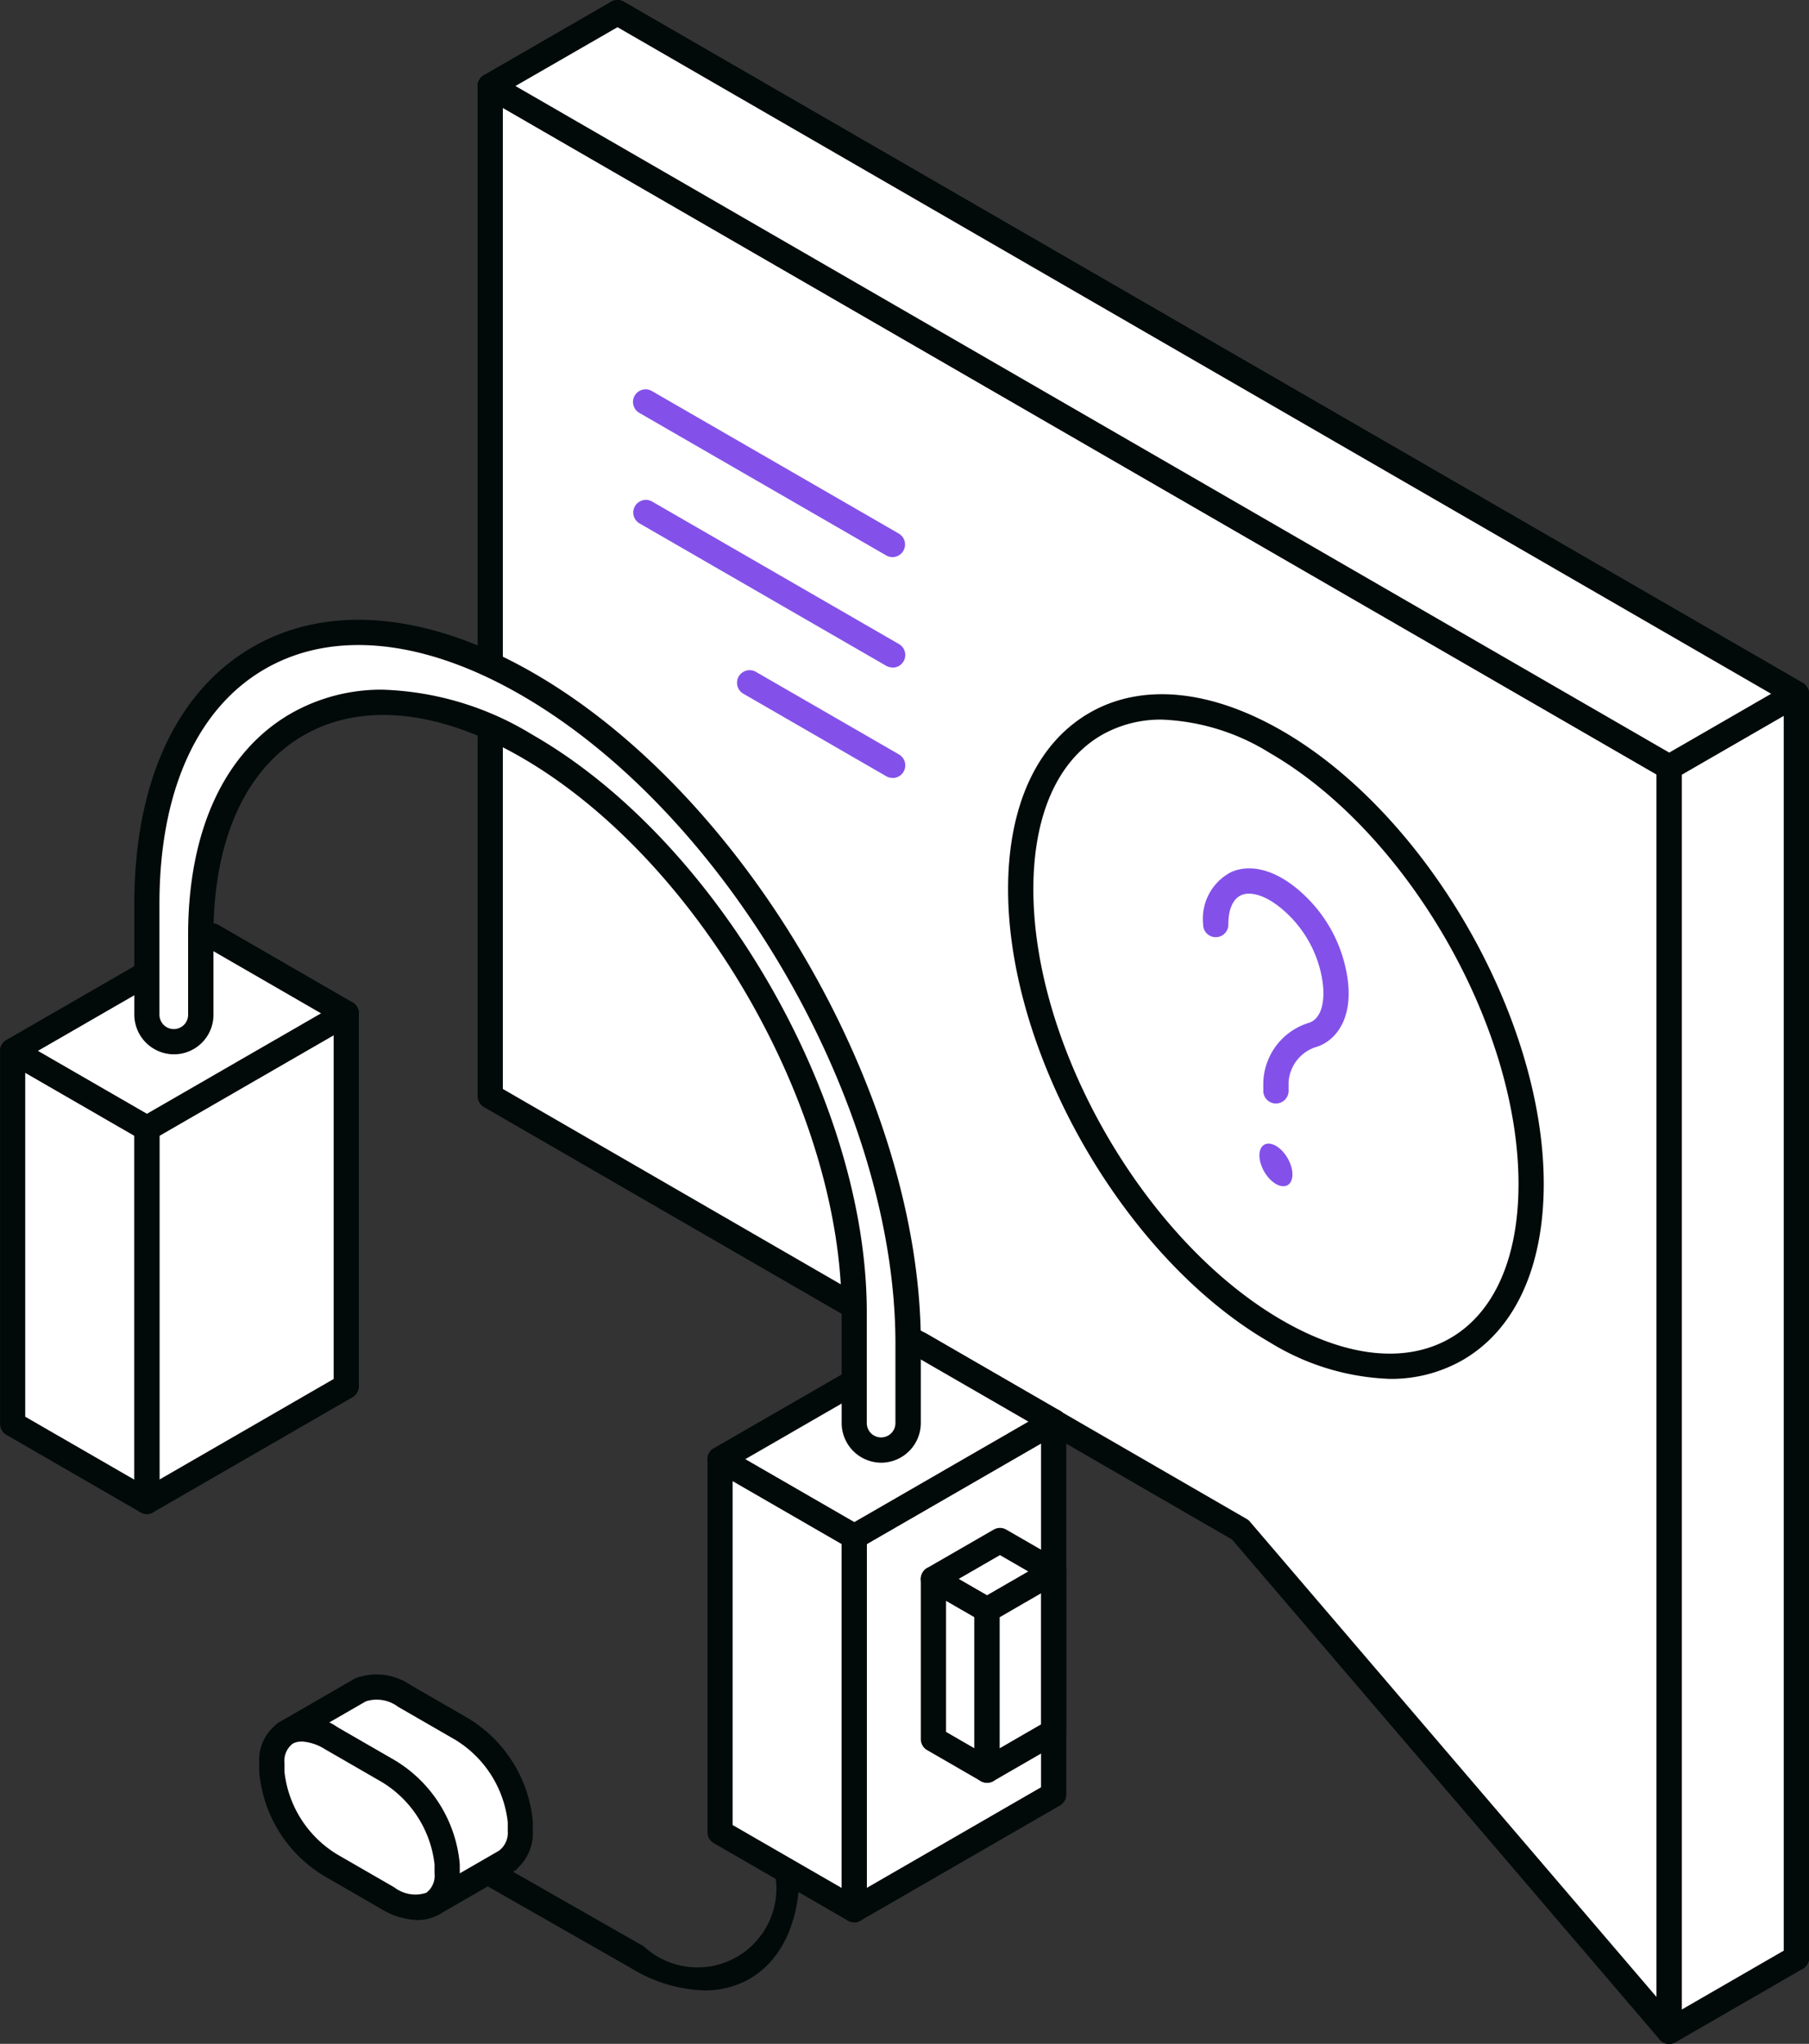 <?xml version="1.0" encoding="UTF-8"?><svg xmlns="http://www.w3.org/2000/svg" width="68.776" height="77.711" viewBox="0 0 68.776 77.711">
  <rect x="0" y="0" width="68.776" height="77.711" fill="#333333" stroke="none"/>
  <g id="Group_8250" data-name="Group 8250" transform="translate(-441.294 -520.965)">
    <g id="Group_7695" data-name="Group 7695" transform="translate(254.171 -90.32)">
      <g id="Group_7694" data-name="Group 7694">
        <path id="Path_12653" data-name="Path 12653" d="M210.6,611.765v38.408l28.512,16.483,16.311,19.07v-48.06Z" fill="#fff"/>
        <path id="Path_12654" data-name="Path 12654" d="M255.419,686.205a.48.48,0,0,1-.364-.168L238.8,667.029l-28.441-16.441a.482.482,0,0,1-.239-.416V611.765a.479.479,0,0,1,.719-.415l44.824,25.9a.481.481,0,0,1,.24.416v48.059a.481.481,0,0,1-.48.48ZM211.075,649.9l28.272,16.344a.5.5,0,0,1,.125.1l15.467,18.083V637.942L211.075,612.6Z" fill="#010a09"/>
      </g>
    </g>
    <g id="Group_7697" data-name="Group 7697" transform="translate(254.171 -90.32)">
      <g id="Group_7696" data-name="Group 7696">
        <path id="Path_12655" data-name="Path 12655" d="M205.762,614.555v38.408l28.512,16.483,16.311,19.07v-48.06Z" fill="#fff"/>
        <path id="Path_12656" data-name="Path 12656" d="M250.585,689a.482.482,0,0,1-.364-.168L233.963,669.82l-28.441-16.442a.479.479,0,0,1-.24-.415V614.555a.48.48,0,0,1,.719-.415l44.824,25.9a.477.477,0,0,1,.24.415v48.06a.48.48,0,0,1-.48.48Zm-44.344-36.31,28.273,16.345a.474.474,0,0,1,.124.1l15.468,18.084V640.733l-43.865-25.347Z" fill="#010a09"/>
      </g>
    </g>
    <g id="Group_7698" data-name="Group 7698" transform="translate(254.171 -90.32)">
      <path id="Path_12657" data-name="Path 12657" d="M250.586,688.516l4.833-2.79v-48.06l-4.833,2.79Z" fill="#fff"/>
      <path id="Path_12658" data-name="Path 12658" d="M250.585,689a.476.476,0,0,1-.239-.064.481.481,0,0,1-.24-.416v-48.06a.48.48,0,0,1,.24-.415l4.833-2.791a.48.48,0,0,1,.72.416v48.059a.482.482,0,0,1-.24.416l-4.834,2.791A.477.477,0,0,1,250.585,689Zm.48-48.263v46.953l3.874-2.238V638.5Z" fill="#010a09"/>
    </g>
    <g id="Group_7699" data-name="Group 7699" transform="translate(254.171 -90.32)">
      <path id="Path_12659" data-name="Path 12659" d="M255.419,637.666l-44.824-25.9-4.833,2.791,44.824,25.9Z" fill="#fff"/>
      <path id="Path_12660" data-name="Path 12660" d="M250.585,640.936a.477.477,0,0,1-.239-.065l-44.824-25.9a.48.48,0,0,1,0-.831l4.833-2.79a.476.476,0,0,1,.48,0l44.824,25.9a.48.48,0,0,1,0,.831l-4.834,2.79A.478.478,0,0,1,250.585,640.936ZM206.72,614.555,250.585,639.9l3.875-2.236L210.6,612.319Z" fill="#010a09"/>
    </g>
    <g id="Group_7702" data-name="Group 7702" transform="translate(254.171 -90.32)">
      <g id="Group_7700" data-name="Group 7700">
        <path id="Path_12661" data-name="Path 12661" d="M235.632,653.242a.479.479,0,0,1-.48-.479v-.32a2.448,2.448,0,0,1,1.749-2.273c.512-.177.677-.99.41-2.025a4.462,4.462,0,0,0-1.194-2.067c-.8-.782-1.448-.906-1.793-.761-.317.133-.5.533-.5,1.1a.48.48,0,1,1-.959,0,1.991,1.991,0,0,1,1.087-1.984c.828-.345,1.861,0,2.836.961a5.416,5.416,0,0,1,1.45,2.513c.493,1.909-.244,2.9-1.025,3.171a1.5,1.5,0,0,0-1.1,1.366v.32A.479.479,0,0,1,235.632,653.242Z" fill="#8351e9"/>
      </g>
      <g id="Group_7701" data-name="Group 7701">
        <ellipse id="Ellipse_194" data-name="Ellipse 194" cx="0.513" cy="0.888" rx="0.513" ry="0.888" transform="translate(234.744 655.065) rotate(-29.999)" fill="#8351e9"/>
      </g>
    </g>
    <g id="Group_7703" data-name="Group 7703" transform="translate(254.171 -90.32)">
      <path id="Path_12662" data-name="Path 12662" d="M239.966,663.713a9.292,9.292,0,0,1-4.574-1.394c-5.482-3.165-9.943-10.89-9.943-17.222,0-3.171,1.1-5.549,3.082-6.7s4.594-.907,7.341.678c5.482,3.166,9.942,10.891,9.942,17.222,0,3.172-1.094,5.55-3.082,6.7A5.462,5.462,0,0,1,239.966,663.713ZM231.3,638.646a4.517,4.517,0,0,0-2.29.585c-1.678.969-2.6,3.052-2.6,5.866,0,6.026,4.246,13.379,9.464,16.391,2.436,1.408,4.7,1.649,6.381.68s2.6-3.052,2.6-5.867c0-6.025-4.245-13.378-9.463-16.391A8.352,8.352,0,0,0,231.3,638.646Z" fill="#010a09"/>
    </g>
    <g id="Group_7707" data-name="Group 7707" transform="translate(254.171 -90.32)">
      <g id="Group_7704" data-name="Group 7704">
        <path id="Path_12663" data-name="Path 12663" d="M221.053,632.467a.473.473,0,0,1-.239-.065l-9.386-5.419a.479.479,0,1,1,.48-.83l9.385,5.419a.48.48,0,0,1-.24.895Z" fill="#8351e9"/>
      </g>
      <g id="Group_7705" data-name="Group 7705">
        <path id="Path_12664" data-name="Path 12664" d="M221.053,636.664a.471.471,0,0,1-.239-.064l-9.386-5.419a.48.48,0,0,1,.48-.831l9.385,5.419a.48.48,0,0,1-.24.9Z" fill="#8351e9"/>
      </g>
      <g id="Group_7706" data-name="Group 7706">
        <path id="Path_12665" data-name="Path 12665" d="M221.053,640.861a.471.471,0,0,1-.239-.064l-5.447-3.145a.48.48,0,0,1,.479-.831l5.447,3.145a.48.48,0,0,1-.24.9Z" fill="#8351e9"/>
      </g>
    </g>
    <g id="Group_7710" data-name="Group 7710" transform="translate(254.171 -90.32)">
      <g id="Group_7708" data-name="Group 7708">
        <path id="Path_12666" data-name="Path 12666" d="M204.655,677.01l-2.161-1.248a1.776,1.776,0,0,0-1.633-.233l-.013,0-2.883,1.664L199,677.8l1.459.328a4.97,4.97,0,0,0,2.034,2.475l1.04.6-.72.63-.489.84,1.25.989L206.458,682l-.013-.013a1.282,1.282,0,0,0,.462-1.086v-.335A4.669,4.669,0,0,0,204.655,677.01Z" fill="#fff"/>
        <path id="Path_12667" data-name="Path 12667" d="M203.575,684.141a.473.473,0,0,1-.3-.1l-1.251-.989a.478.478,0,0,1-.117-.616l.489-.841a.477.477,0,0,1,.1-.12l.216-.189-.459-.265a5.42,5.42,0,0,1-2.146-2.479l-1.213-.272a.456.456,0,0,1-.138-.054l-1.036-.609a.48.48,0,0,1,0-.829l2.884-1.665a.506.506,0,0,1,.135-.053,2.287,2.287,0,0,1,1.99.291l2.161,1.248a5.126,5.126,0,0,1,2.491,3.967v.335a1.812,1.812,0,0,1-.544,1.38.464.464,0,0,1-.144.135l-2.883,1.665A.493.493,0,0,1,203.575,684.141Zm-.627-1.587.669.529,2.487-1.436a.422.422,0,0,1,.055-.049.857.857,0,0,0,.268-.7v-.335a4.215,4.215,0,0,0-2.011-3.137h0l-2.161-1.247a1.352,1.352,0,0,0-1.186-.217c-.019.009-.038.016-.057.023l-2.095,1.209.262.154,1.386.311a.479.479,0,0,1,.345.3,4.488,4.488,0,0,0,1.824,2.226l1.04.6a.481.481,0,0,1,.076.777l-.661.578Z" fill="#010a09"/>
      </g>
      <g id="Group_7709" data-name="Group 7709">
        <path id="Path_12668" data-name="Path 12668" d="M201.868,683.461l-2.161-1.248a4.672,4.672,0,0,1-2.252-3.551v-.336c0-1.244,1.009-1.67,2.252-.952l2.161,1.248a4.672,4.672,0,0,1,2.252,3.551v.336C204.12,683.752,203.111,684.179,201.868,683.461Z" fill="#fff"/>
        <path id="Path_12669" data-name="Path 12669" d="M203,684.288a2.783,2.783,0,0,1-1.368-.412l-2.161-1.248a5.126,5.126,0,0,1-2.491-3.967v-.335a1.712,1.712,0,0,1,.789-1.572,2.194,2.194,0,0,1,2.182.2l2.161,1.247a5.129,5.129,0,0,1,2.491,3.967v.336a1.711,1.711,0,0,1-.789,1.572A1.613,1.613,0,0,1,203,684.288Zm-4.413-6.784a.67.67,0,0,0-.339.081.826.826,0,0,0-.309.741v.335a4.213,4.213,0,0,0,2.012,3.137l2.161,1.247h0a1.317,1.317,0,0,0,1.223.205.823.823,0,0,0,.309-.741v-.336a4.213,4.213,0,0,0-2.012-3.136l-2.161-1.248A1.865,1.865,0,0,0,198.583,677.5Z" fill="#010a09"/>
      </g>
    </g>
    <g id="Group_7935" data-name="Group 7935" transform="translate(254.171 -90.32)">
      <path id="Path_12916" data-name="Path 12916" d="M219.6,683.9l7.582-4.378v-14.18l-7.582,4.378Z" fill="#fff"/>
      <path id="Path_12917" data-name="Path 12917" d="M219.6,684.376a.482.482,0,0,1-.48-.48v-14.18a.481.481,0,0,1,.24-.415l7.582-4.378a.48.48,0,0,1,.72.415v14.18a.481.481,0,0,1-.24.415l-7.583,4.378A.474.474,0,0,1,219.6,684.376Zm.479-14.383v13.072l6.623-3.824V666.169Z" fill="#010a09"/>
    </g>
    <g id="Group_7936" data-name="Group 7936" transform="translate(254.171 -90.32)">
      <path id="Path_12918" data-name="Path 12918" d="M222.076,662.392l5.1,2.946-7.582,4.375-5.1-2.946Z" fill="#fff"/>
      <path id="Path_12919" data-name="Path 12919" d="M219.6,670.193a.477.477,0,0,1-.24-.064l-5.1-2.947a.48.48,0,0,1,0-.831l7.582-4.375a.482.482,0,0,1,.479,0l5.1,2.947a.479.479,0,0,1,0,.83l-7.583,4.376A.476.476,0,0,1,219.6,670.193Zm-4.145-3.426,4.145,2.393,6.623-3.822-4.145-2.393Z" fill="#010a09"/>
    </g>
    <g id="Group_7937" data-name="Group 7937" transform="translate(254.171 -90.32)">
      <path id="Path_12920" data-name="Path 12920" d="M225.14,669.859l2.04,1.178-2.53,1.461-2.04-1.178Z" fill="#fff"/>
      <path id="Path_12921" data-name="Path 12921" d="M224.649,672.978a.475.475,0,0,1-.239-.065l-2.04-1.177a.481.481,0,0,1,0-.831l2.531-1.461a.477.477,0,0,1,.479,0l2.04,1.177a.48.48,0,0,1,0,.831l-2.531,1.461A.478.478,0,0,1,224.649,672.978Zm-1.08-1.658,1.08.624,1.572-.907-1.081-.624Z" fill="#010a09"/>
    </g>
    <g id="Group_7938" data-name="Group 7938" transform="translate(254.171 -90.32)">
      <path id="Path_12922" data-name="Path 12922" d="M219.6,683.9l-5.1-2.946V666.77l5.1,2.946Z" fill="#fff"/>
      <path id="Path_12923" data-name="Path 12923" d="M219.6,684.376a.478.478,0,0,1-.24-.065l-5.1-2.946a.48.48,0,0,1-.239-.415V666.77a.479.479,0,0,1,.719-.415l5.1,2.946a.479.479,0,0,1,.24.415V683.9a.482.482,0,0,1-.479.48Zm-4.624-3.7,4.144,2.392V669.993l-4.144-2.392Z" fill="#010a09"/>
    </g>
    <g id="Group_7939" data-name="Group 7939" transform="translate(254.171 -90.32)">
      <path id="Path_12924" data-name="Path 12924" d="M224.649,678.589l-2.039-1.177v-6.09l2.039,1.177Z" fill="#fff"/>
      <path id="Path_12925" data-name="Path 12925" d="M224.649,679.069a.484.484,0,0,1-.239-.064l-2.04-1.178a.48.48,0,0,1-.239-.416v-6.089a.479.479,0,0,1,.719-.416l2.039,1.178a.481.481,0,0,1,.24.415v6.09a.482.482,0,0,1-.24.416A.487.487,0,0,1,224.649,679.069Zm-1.559-1.934,1.08.624v-4.983l-1.08-.624Z" fill="#010a09"/>
    </g>
    <g id="Group_7940" data-name="Group 7940" transform="translate(254.171 -90.32)">
      <path id="Path_12926" data-name="Path 12926" d="M224.649,678.589l2.53-1.462v-6.09l-2.53,1.462Z" fill="#fff"/>
      <path id="Path_12927" data-name="Path 12927" d="M224.649,679.069a.487.487,0,0,1-.239-.064.48.48,0,0,1-.24-.416V672.5a.479.479,0,0,1,.24-.415l2.53-1.463a.48.48,0,0,1,.72.416v6.089a.481.481,0,0,1-.24.416l-2.531,1.463A.487.487,0,0,1,224.649,679.069Zm.48-6.293v4.983l1.571-.909v-4.983Z" fill="#010a09"/>
    </g>
    <g id="Group_7941" data-name="Group 7941" transform="translate(254.171 -90.32)">
      <path id="Path_12928" data-name="Path 12928" d="M192.706,668.372l7.582-4.378v-14.18l-7.582,4.378Z" fill="#fff"/>
      <path id="Path_12929" data-name="Path 12929" d="M192.706,668.851a.479.479,0,0,1-.48-.479v-14.18a.48.48,0,0,1,.24-.415l7.582-4.378a.48.48,0,0,1,.72.415v14.18a.481.481,0,0,1-.24.415l-7.583,4.378A.473.473,0,0,1,192.706,668.851Zm.479-14.382v13.072l6.624-3.824V650.645Z" fill="#010a09"/>
    </g>
    <g id="Group_7942" data-name="Group 7942" transform="translate(254.171 -90.32)">
      <path id="Path_12930" data-name="Path 12930" d="M195.185,646.868l5.1,2.946-7.582,4.375-5.1-2.946Z" fill="#fff"/>
      <path id="Path_12931" data-name="Path 12931" d="M192.706,654.668a.477.477,0,0,1-.24-.064l-5.1-2.946a.48.48,0,0,1,0-.831l7.582-4.375a.481.481,0,0,1,.48,0l5.1,2.947a.479.479,0,0,1,0,.83l-7.583,4.375A.476.476,0,0,1,192.706,654.668Zm-4.145-3.425,4.145,2.392,6.623-3.821-4.144-2.393Z" fill="#010a09"/>
    </g>
    <g id="Group_7943" data-name="Group 7943" transform="translate(254.171 -90.32)">
      <path id="Path_12932" data-name="Path 12932" d="M192.706,668.372l-5.1-2.946v-14.18l5.1,2.946Z" fill="#fff"/>
      <path id="Path_12933" data-name="Path 12933" d="M192.706,668.851a.477.477,0,0,1-.24-.064l-5.1-2.946a.479.479,0,0,1-.24-.415v-14.18a.48.48,0,0,1,.719-.415l5.1,2.946a.478.478,0,0,1,.24.415v14.18a.479.479,0,0,1-.479.479Zm-4.624-3.7,4.144,2.392V654.469l-4.144-2.392Z" fill="#010a09"/>
    </g>
    <g id="Group_7944" data-name="Group 7944" transform="translate(254.171 -90.32)">
      <path id="Path_12934" data-name="Path 12934" d="M194.754,649.867v-3.032c0-7.814,5.578-11.085,12.361-7.207,6.877,3.933,12.482,13.618,12.482,21.55v4.215a1.025,1.025,0,0,0,.513.887h0a1.024,1.024,0,0,0,1.536-.887V662.36c0-9.19-6.511-20.468-14.47-25.062h0c-7.959-4.6-14.47-.836-14.47,8.354v4.215a1.024,1.024,0,0,0,.512.887h0A1.024,1.024,0,0,0,194.754,649.867Z" fill="#fff"/>
      <path id="Path_12935" data-name="Path 12935" d="M220.622,666.9a1.51,1.51,0,0,1-1.5-1.506v-4.215c0-7.794-5.491-17.274-12.241-21.133-3.116-1.783-6.039-2.063-8.23-.793s-3.413,3.97-3.413,7.583v3.032a1.5,1.5,0,0,1-2.255,1.3,1.51,1.51,0,0,1-.753-1.3v-4.215c0-4.623,1.6-8.089,4.491-9.762s6.7-1.319,10.7.992c8.111,4.683,14.71,16.112,14.71,25.478v3.033a1.511,1.511,0,0,1-1.5,1.506Zm-18.933-29.391a11.572,11.572,0,0,1,5.664,1.705c7.016,4.011,12.724,13.865,12.724,21.965v4.215a.545.545,0,0,0,.272.471.544.544,0,0,0,.817-.471V662.36c0-9.061-6.383-20.118-14.229-24.647-3.695-2.134-7.155-2.485-9.741-.992s-4.011,4.665-4.011,8.931v4.215a.55.55,0,0,0,.273.473.545.545,0,0,0,.817-.473v-3.032c0-3.969,1.382-6.956,3.891-8.412A6.934,6.934,0,0,1,201.689,637.508Z" fill="#010a09"/>
    </g>
    <g id="Group_7945" data-name="Group 7945" transform="translate(254.171 -90.32)">
      <path id="Path_12936" data-name="Path 12936" d="M213.9,686.964a5.64,5.64,0,0,1-2.779-.843l-5.632-3.214a.48.48,0,0,1,.476-.833l5.633,3.214a3,3,0,0,0,4.967-2.865.48.48,0,0,1,.959,0c0,1.932-.676,3.387-1.9,4.1A3.4,3.4,0,0,1,213.9,686.964Z" fill="#010a09"/>
    </g>
  </g>
</svg>

